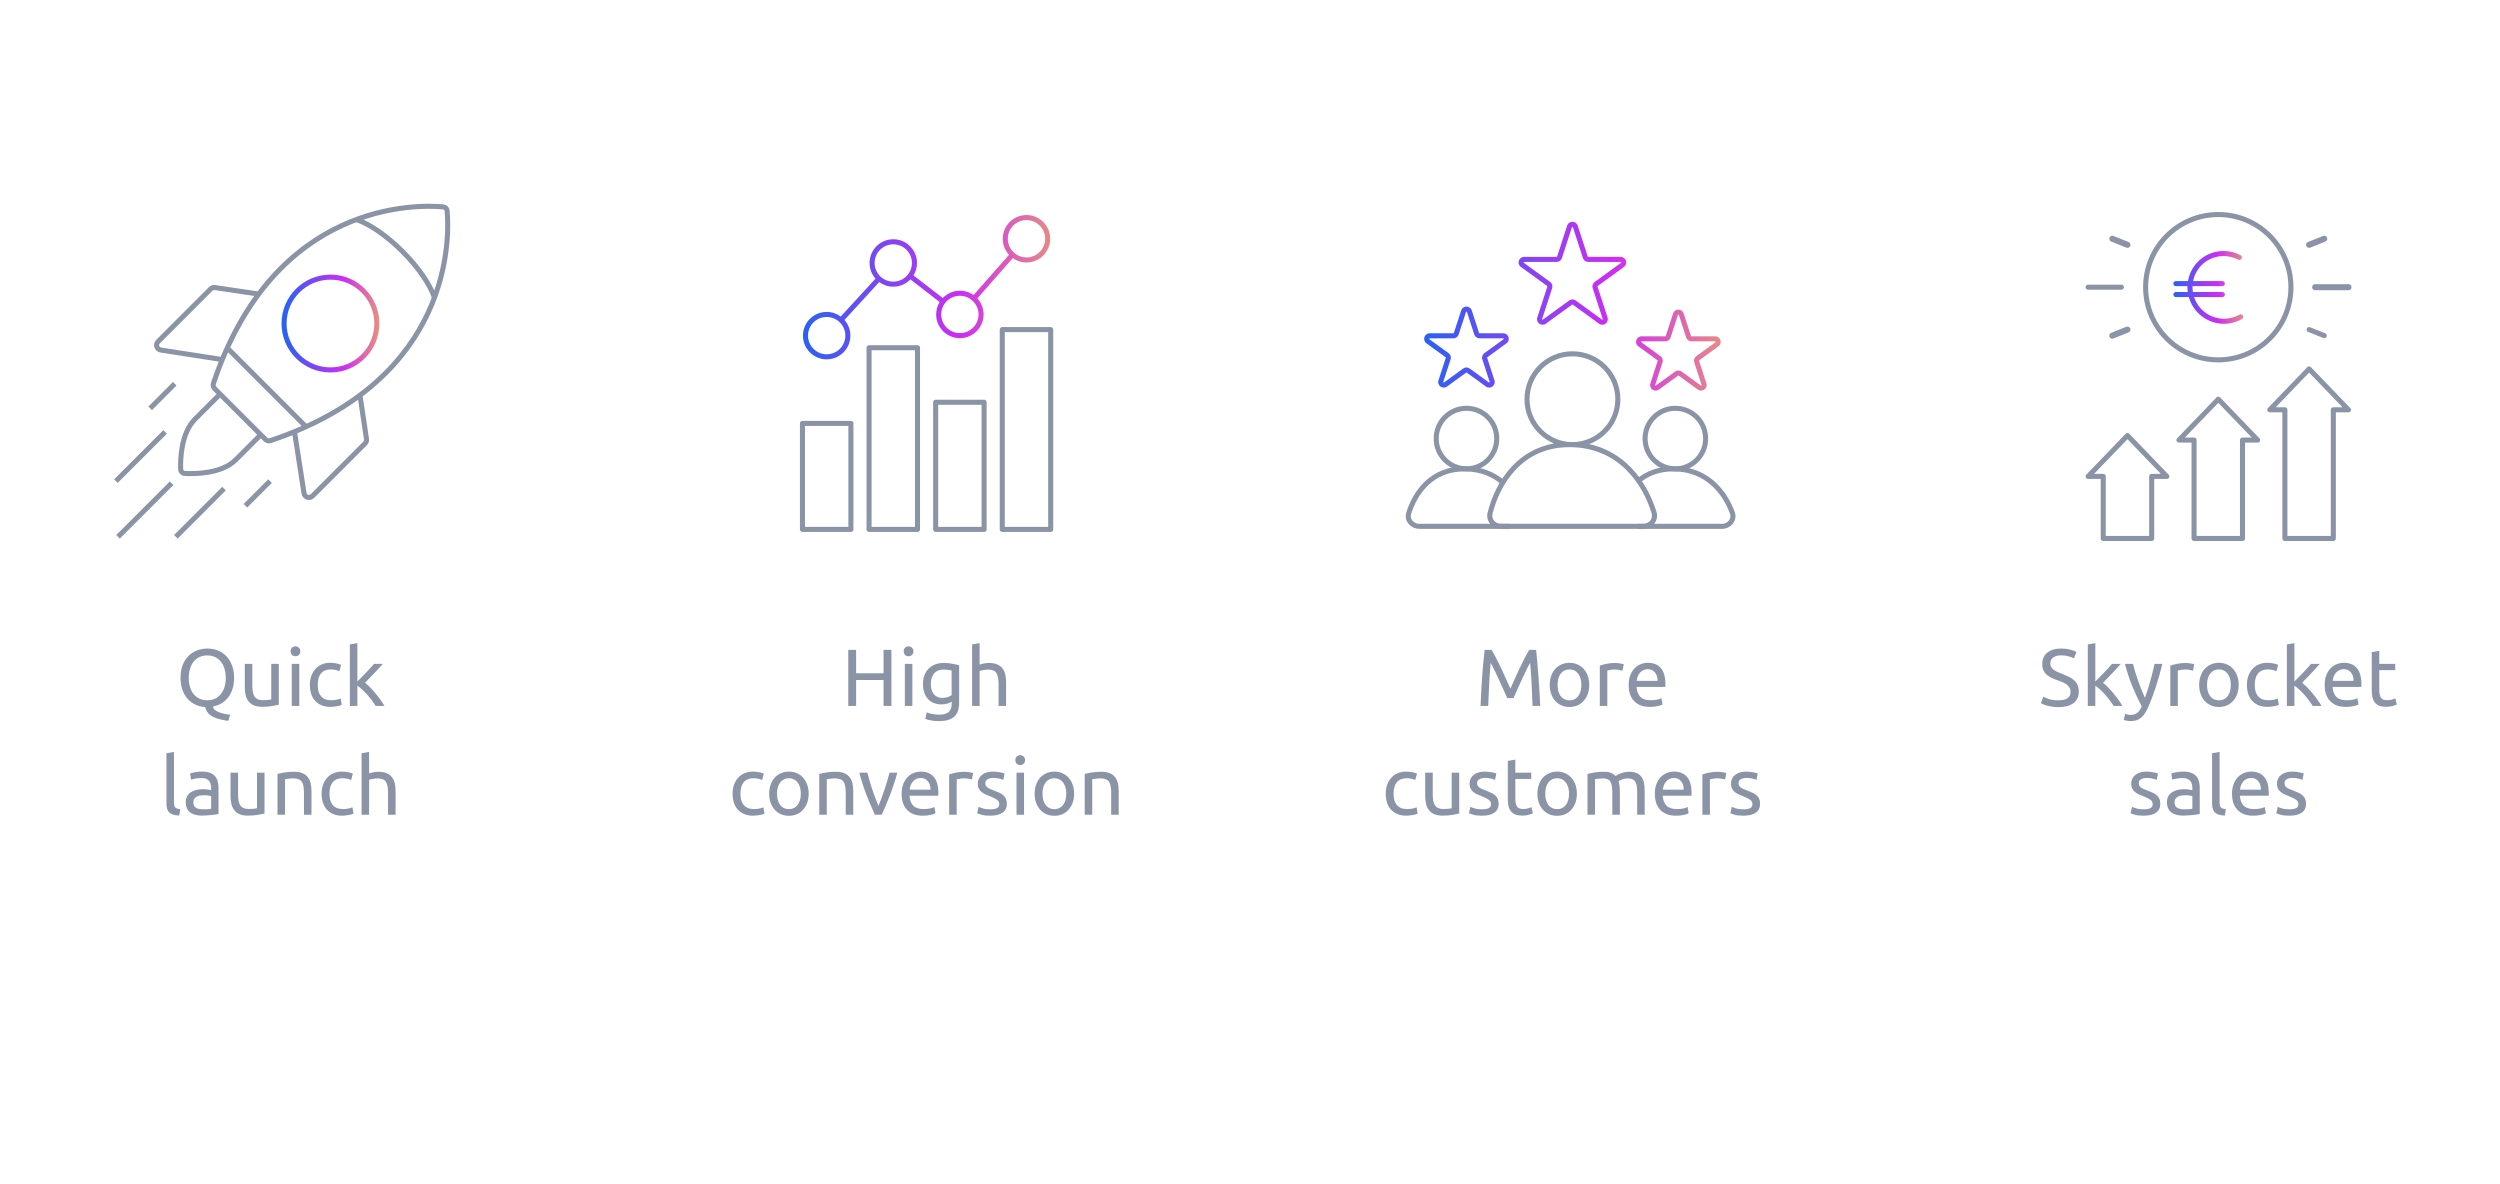 <svg width="988" height="468" viewBox="0 0 988 468" fill="none" xmlns="http://www.w3.org/2000/svg">
<g clip-path="url(#clip0_13261_203418)">
<path d="M140.751 86.719C145.904 88.444 152.679 92.985 159.074 99.385C165.469 105.785 169.956 112.471 171.707 117.629M89.813 137.525L120.931 168.642M103.042 171.826L93.181 181.687C87.594 187.273 77.06 187.313 73.072 187.105C72.142 187.057 71.428 186.33 71.398 185.4C71.27 181.469 71.518 171.19 77.107 165.613L86.968 155.751M142.271 156.245L144.842 173.55C144.934 174.168 144.727 174.793 144.286 175.235L123.496 196.024C122.355 197.165 120.4 196.527 120.153 194.932L116.385 170.647M102.244 116.217L84.938 113.646C84.32 113.554 83.695 113.761 83.254 114.202L62.464 134.992C61.323 136.133 61.961 138.088 63.556 138.335L87.841 142.103M67.801 190.992L46.651 212.142M88.528 193.107L69.493 212.142M65.263 170.688L45.805 190.146M69.07 151.653L59.341 161.382M106.717 190.146L96.988 199.875M94.847 163.611L104.889 173.648C105.414 174.172 106.215 174.35 106.919 174.115C179.486 149.883 177.586 93.028 176.707 83.329C176.629 82.466 175.993 81.83 175.13 81.751C165.431 80.873 108.575 78.972 84.343 151.539C84.108 152.243 84.285 153.044 84.81 153.569L94.847 163.611Z" stroke="#8B93A7" stroke-width="2" stroke-miterlimit="10"/>
<path d="M130.6 146.198C140.727 146.198 148.937 137.988 148.937 127.861C148.937 117.733 140.727 109.523 130.6 109.523C120.472 109.523 112.262 117.733 112.262 127.861C112.262 137.988 120.472 146.198 130.6 146.198Z" stroke="url(#paint0_linear_13261_203418)" stroke-width="2" stroke-miterlimit="10"/>
</g>
<path d="M71.341 267.883C71.341 265.985 71.618 264.311 72.172 262.862C72.748 261.412 73.516 260.207 74.475 259.248C75.456 258.267 76.586 257.531 77.865 257.041C79.166 256.55 80.541 256.305 81.991 256.305C83.419 256.305 84.763 256.55 86.021 257.041C87.3 257.531 88.419 258.267 89.379 259.248C90.338 260.207 91.095 261.412 91.65 262.862C92.225 264.311 92.513 265.985 92.513 267.883C92.513 269.546 92.3 271.028 91.873 272.328C91.447 273.629 90.85 274.759 90.082 275.718C89.336 276.656 88.451 277.424 87.428 278.021C86.426 278.597 85.349 278.991 84.198 279.204C84.219 279.695 84.432 280.121 84.837 280.484C85.264 280.867 85.797 281.187 86.436 281.443C87.076 281.699 87.79 281.912 88.579 282.083C89.368 282.253 90.157 282.381 90.946 282.467L90.21 284.897C89.102 284.748 88.036 284.545 87.012 284.289C86.01 284.055 85.093 283.735 84.262 283.33C83.451 282.925 82.769 282.403 82.215 281.763C81.66 281.145 81.287 280.366 81.096 279.428C79.752 279.343 78.484 279.034 77.29 278.501C76.096 277.946 75.062 277.189 74.187 276.23C73.313 275.249 72.62 274.066 72.109 272.68C71.597 271.294 71.341 269.695 71.341 267.883ZM74.603 267.883C74.603 269.226 74.774 270.452 75.115 271.561C75.456 272.648 75.936 273.576 76.554 274.343C77.194 275.111 77.961 275.708 78.857 276.134C79.774 276.539 80.797 276.742 81.927 276.742C83.057 276.742 84.07 276.539 84.965 276.134C85.861 275.708 86.618 275.111 87.236 274.343C87.876 273.576 88.366 272.648 88.707 271.561C89.048 270.452 89.219 269.226 89.219 267.883C89.219 266.539 89.048 265.324 88.707 264.237C88.366 263.128 87.876 262.19 87.236 261.422C86.618 260.655 85.861 260.068 84.965 259.663C84.07 259.237 83.057 259.024 81.927 259.024C80.797 259.024 79.774 259.237 78.857 259.663C77.961 260.068 77.194 260.655 76.554 261.422C75.936 262.19 75.456 263.128 75.115 264.237C74.774 265.324 74.603 266.539 74.603 267.883ZM110.177 278.501C109.495 278.671 108.589 278.853 107.459 279.044C106.35 279.236 105.06 279.332 103.589 279.332C102.31 279.332 101.233 279.151 100.359 278.789C99.485 278.405 98.781 277.872 98.248 277.189C97.715 276.507 97.331 275.708 97.097 274.791C96.862 273.853 96.745 272.819 96.745 271.689V262.35H99.719V271.049C99.719 273.074 100.039 274.524 100.679 275.398C101.318 276.273 102.395 276.71 103.909 276.71C104.229 276.71 104.559 276.699 104.9 276.678C105.241 276.656 105.561 276.635 105.86 276.614C106.158 276.571 106.425 276.539 106.659 276.518C106.915 276.475 107.096 276.433 107.203 276.39V262.35H110.177V278.501ZM118.276 278.98H115.301V262.35H118.276V278.98ZM116.773 259.344C116.24 259.344 115.781 259.173 115.397 258.832C115.035 258.469 114.854 257.99 114.854 257.393C114.854 256.796 115.035 256.327 115.397 255.985C115.781 255.623 116.24 255.442 116.773 255.442C117.306 255.442 117.753 255.623 118.116 255.985C118.5 256.327 118.692 256.796 118.692 257.393C118.692 257.99 118.5 258.469 118.116 258.832C117.753 259.173 117.306 259.344 116.773 259.344ZM130.619 279.364C129.275 279.364 128.092 279.151 127.069 278.725C126.066 278.298 125.214 277.701 124.51 276.934C123.828 276.166 123.316 275.26 122.975 274.215C122.634 273.149 122.463 271.976 122.463 270.697C122.463 269.418 122.644 268.245 123.007 267.179C123.391 266.113 123.924 265.196 124.606 264.429C125.288 263.64 126.12 263.032 127.101 262.606C128.103 262.158 129.211 261.934 130.427 261.934C131.173 261.934 131.919 261.998 132.665 262.126C133.412 262.254 134.126 262.456 134.808 262.734L134.137 265.26C133.689 265.047 133.166 264.876 132.569 264.748C131.994 264.621 131.375 264.557 130.714 264.557C129.051 264.557 127.772 265.079 126.877 266.124C126.002 267.168 125.565 268.693 125.565 270.697C125.565 271.593 125.661 272.414 125.853 273.16C126.066 273.906 126.386 274.546 126.813 275.079C127.26 275.612 127.825 276.027 128.508 276.326C129.19 276.603 130.022 276.742 131.002 276.742C131.791 276.742 132.505 276.667 133.145 276.518C133.785 276.369 134.286 276.209 134.648 276.038L135.064 278.533C134.893 278.639 134.648 278.746 134.328 278.853C134.009 278.938 133.646 279.012 133.241 279.076C132.836 279.162 132.399 279.226 131.93 279.268C131.482 279.332 131.045 279.364 130.619 279.364ZM144.27 269.834C144.909 270.324 145.581 270.932 146.285 271.657C147.01 272.382 147.713 273.17 148.396 274.023C149.099 274.855 149.76 275.708 150.378 276.582C150.997 277.435 151.519 278.234 151.946 278.98H148.459C148.012 278.234 147.489 277.477 146.892 276.71C146.317 275.921 145.709 275.175 145.069 274.471C144.43 273.746 143.779 273.085 143.118 272.488C142.458 271.891 141.829 271.39 141.232 270.985V278.98H138.257V254.674L141.232 254.162V269.322C141.743 268.81 142.308 268.245 142.927 267.627C143.545 267.009 144.153 266.38 144.75 265.74C145.347 265.1 145.912 264.493 146.445 263.917C146.978 263.32 147.436 262.798 147.82 262.35H151.306C150.815 262.883 150.282 263.469 149.707 264.109C149.131 264.748 148.534 265.399 147.916 266.06C147.297 266.699 146.668 267.35 146.029 268.011C145.411 268.65 144.824 269.258 144.27 269.834ZM70.834 322.3C69.001 322.258 67.7 321.863 66.932 321.117C66.165 320.371 65.781 319.209 65.781 317.631V297.674L68.755 297.162V317.151C68.755 317.642 68.798 318.047 68.883 318.367C68.969 318.686 69.107 318.942 69.299 319.134C69.491 319.326 69.747 319.475 70.067 319.582C70.386 319.667 70.781 319.742 71.25 319.806L70.834 322.3ZM80.219 319.838C80.922 319.838 81.541 319.827 82.074 319.806C82.628 319.763 83.087 319.699 83.449 319.614V314.657C83.236 314.55 82.884 314.465 82.394 314.401C81.925 314.315 81.349 314.273 80.667 314.273C80.219 314.273 79.739 314.305 79.227 314.369C78.737 314.433 78.279 314.571 77.852 314.785C77.447 314.976 77.106 315.254 76.829 315.616C76.552 315.957 76.413 316.416 76.413 316.991C76.413 318.057 76.754 318.804 77.436 319.23C78.119 319.635 79.046 319.838 80.219 319.838ZM79.963 304.934C81.157 304.934 82.159 305.094 82.969 305.414C83.801 305.712 84.462 306.149 84.952 306.725C85.464 307.279 85.826 307.951 86.04 308.74C86.253 309.508 86.359 310.36 86.359 311.298V321.693C86.103 321.735 85.741 321.799 85.272 321.885C84.824 321.948 84.312 322.012 83.737 322.076C83.161 322.14 82.532 322.194 81.85 322.236C81.189 322.3 80.528 322.332 79.867 322.332C78.929 322.332 78.065 322.236 77.276 322.044C76.488 321.853 75.805 321.554 75.23 321.149C74.654 320.723 74.206 320.168 73.886 319.486C73.567 318.804 73.407 317.983 73.407 317.023C73.407 316.106 73.588 315.318 73.95 314.657C74.334 313.996 74.846 313.463 75.486 313.058C76.125 312.652 76.871 312.354 77.724 312.162C78.577 311.97 79.473 311.874 80.411 311.874C80.709 311.874 81.018 311.895 81.338 311.938C81.658 311.959 81.957 312.002 82.234 312.066C82.532 312.109 82.788 312.151 83.001 312.194C83.215 312.237 83.364 312.269 83.449 312.29V311.458C83.449 310.968 83.396 310.488 83.289 310.019C83.183 309.529 82.991 309.102 82.713 308.74C82.436 308.356 82.052 308.058 81.562 307.844C81.093 307.61 80.475 307.493 79.707 307.493C78.726 307.493 77.863 307.567 77.117 307.717C76.392 307.844 75.848 307.983 75.486 308.132L75.134 305.67C75.517 305.499 76.157 305.339 77.053 305.19C77.948 305.019 78.918 304.934 79.963 304.934ZM104.54 321.501C103.858 321.671 102.951 321.853 101.821 322.044C100.713 322.236 99.423 322.332 97.952 322.332C96.672 322.332 95.596 322.151 94.721 321.789C93.847 321.405 93.144 320.872 92.611 320.189C92.078 319.507 91.694 318.708 91.459 317.791C91.225 316.853 91.108 315.819 91.108 314.689V305.35H94.082V314.049C94.082 316.074 94.402 317.524 95.041 318.398C95.681 319.273 96.758 319.71 98.271 319.71C98.591 319.71 98.922 319.699 99.263 319.678C99.604 319.656 99.924 319.635 100.222 319.614C100.521 319.571 100.787 319.539 101.022 319.518C101.278 319.475 101.459 319.433 101.566 319.39V305.35H104.54V321.501ZM109.664 305.83C110.346 305.659 111.252 305.478 112.382 305.286C113.512 305.094 114.813 304.998 116.284 304.998C117.606 304.998 118.704 305.19 119.578 305.574C120.453 305.936 121.146 306.459 121.657 307.141C122.19 307.802 122.563 308.601 122.777 309.539C122.99 310.478 123.096 311.512 123.096 312.642V321.98H120.122V313.281C120.122 312.258 120.047 311.384 119.898 310.659C119.77 309.934 119.546 309.348 119.227 308.9C118.907 308.452 118.48 308.132 117.947 307.94C117.414 307.727 116.753 307.621 115.964 307.621C115.645 307.621 115.314 307.631 114.973 307.653C114.632 307.674 114.301 307.706 113.982 307.748C113.683 307.77 113.406 307.802 113.15 307.844C112.915 307.887 112.745 307.919 112.638 307.94V321.98H109.664V305.83ZM135.257 322.364C133.913 322.364 132.73 322.151 131.707 321.725C130.704 321.298 129.852 320.701 129.148 319.934C128.466 319.166 127.954 318.26 127.613 317.215C127.272 316.149 127.101 314.976 127.101 313.697C127.101 312.418 127.282 311.245 127.645 310.179C128.029 309.113 128.562 308.196 129.244 307.429C129.926 306.64 130.758 306.032 131.739 305.606C132.741 305.158 133.849 304.934 135.065 304.934C135.811 304.934 136.557 304.998 137.303 305.126C138.05 305.254 138.764 305.456 139.446 305.734L138.775 308.26C138.327 308.047 137.804 307.876 137.207 307.748C136.632 307.621 136.013 307.557 135.353 307.557C133.689 307.557 132.41 308.079 131.515 309.124C130.64 310.168 130.203 311.693 130.203 313.697C130.203 314.593 130.299 315.414 130.491 316.16C130.704 316.906 131.024 317.546 131.451 318.079C131.898 318.612 132.463 319.027 133.146 319.326C133.828 319.603 134.66 319.742 135.64 319.742C136.429 319.742 137.143 319.667 137.783 319.518C138.423 319.369 138.924 319.209 139.286 319.038L139.702 321.533C139.531 321.639 139.286 321.746 138.966 321.853C138.647 321.938 138.284 322.012 137.879 322.076C137.474 322.162 137.037 322.226 136.568 322.268C136.12 322.332 135.683 322.364 135.257 322.364ZM142.895 321.98V297.674L145.87 297.162V305.67C146.424 305.456 147.01 305.297 147.629 305.19C148.268 305.062 148.897 304.998 149.516 304.998C150.837 304.998 151.935 305.19 152.81 305.574C153.684 305.936 154.377 306.459 154.888 307.141C155.422 307.802 155.795 308.601 156.008 309.539C156.221 310.478 156.328 311.512 156.328 312.642V321.98H153.353V313.281C153.353 312.258 153.279 311.384 153.129 310.659C153.002 309.934 152.778 309.348 152.458 308.9C152.138 308.452 151.712 308.132 151.179 307.94C150.646 307.727 149.985 307.621 149.196 307.621C148.876 307.621 148.545 307.642 148.204 307.685C147.863 307.727 147.533 307.78 147.213 307.844C146.914 307.887 146.637 307.94 146.381 308.004C146.147 308.068 145.976 308.122 145.87 308.164V321.98H142.895Z" fill="#8B93A7"/>
<rect x="317.132" y="167.34" width="19.143" height="41.875" stroke="#8B93A7" stroke-width="2" stroke-linejoin="round"/>
<rect x="369.775" y="158.965" width="19.143" height="50.25" stroke="#8B93A7" stroke-width="2" stroke-linejoin="round"/>
<rect x="396.096" y="130.25" width="19.143" height="78.964" stroke="#8B93A7" stroke-width="2" stroke-linejoin="round"/>
<rect x="343.454" y="137.428" width="19.143" height="71.786" stroke="#8B93A7" stroke-width="2" stroke-linejoin="round"/>
<path fill-rule="evenodd" clip-rule="evenodd" d="M405.668 86.982C401.595 86.982 398.293 90.284 398.293 94.357C398.293 98.43 401.595 101.732 405.668 101.732C409.741 101.732 413.043 98.43 413.043 94.357C413.043 90.284 409.741 86.982 405.668 86.982ZM396.293 94.357C396.293 89.18 400.49 84.982 405.668 84.982C410.846 84.982 415.043 89.18 415.043 94.357C415.043 99.535 410.846 103.732 405.668 103.732C403.654 103.732 401.788 103.097 400.26 102.016L386.255 117.931C387.787 119.599 388.721 121.825 388.721 124.268C388.721 129.446 384.524 133.643 379.346 133.643C374.169 133.643 369.971 129.446 369.971 124.268C369.971 122.468 370.479 120.787 371.358 119.359L359.79 110.42C358.083 112.197 355.683 113.304 353.025 113.304C350.943 113.304 349.019 112.625 347.463 111.477L333.74 126.448C335.196 128.1 336.079 130.268 336.079 132.643C336.079 137.821 331.881 142.018 326.704 142.018C321.526 142.018 317.329 137.821 317.329 132.643C317.329 127.465 321.526 123.268 326.704 123.268C328.786 123.268 330.71 123.947 332.266 125.096L345.989 110.125C344.533 108.473 343.65 106.304 343.65 103.929C343.65 98.751 347.847 94.554 353.025 94.554C358.203 94.554 362.4 98.751 362.4 103.929C362.4 105.729 361.893 107.41 361.014 108.838L372.582 117.777C374.288 116 376.688 114.893 379.346 114.893C381.36 114.893 383.226 115.528 384.754 116.609L398.759 100.694C397.227 99.026 396.293 96.801 396.293 94.357ZM353.025 96.554C348.952 96.554 345.65 99.856 345.65 103.929C345.65 108.002 348.952 111.304 353.025 111.304C357.098 111.304 360.4 108.002 360.4 103.929C360.4 99.856 357.098 96.554 353.025 96.554ZM326.704 125.268C322.631 125.268 319.329 128.57 319.329 132.643C319.329 136.716 322.631 140.018 326.704 140.018C330.777 140.018 334.079 136.716 334.079 132.643C334.079 128.57 330.777 125.268 326.704 125.268ZM371.971 124.268C371.971 120.195 375.273 116.893 379.346 116.893C383.42 116.893 386.721 120.195 386.721 124.268C386.721 128.341 383.42 131.643 379.346 131.643C375.273 131.643 371.971 128.341 371.971 124.268Z" fill="url(#paint1_linear_13261_203418)"/>
<path d="M349.181 256.819H352.283V278.982H349.181V268.748H338.339V278.982H335.237V256.819H338.339V266.062H349.181V256.819ZM360.569 278.982H357.594V262.352H360.569V278.982ZM359.066 259.345C358.533 259.345 358.074 259.175 357.69 258.834C357.328 258.471 357.147 257.992 357.147 257.395C357.147 256.798 357.328 256.329 357.69 255.987C358.074 255.625 358.533 255.444 359.066 255.444C359.599 255.444 360.046 255.625 360.409 255.987C360.793 256.329 360.984 256.798 360.984 257.395C360.984 257.992 360.793 258.471 360.409 258.834C360.046 259.175 359.599 259.345 359.066 259.345ZM376.11 277.319C375.854 277.49 375.353 277.714 374.607 277.991C373.882 278.247 373.029 278.375 372.048 278.375C371.046 278.375 370.097 278.215 369.202 277.895C368.327 277.575 367.56 277.085 366.899 276.424C366.238 275.742 365.716 274.899 365.332 273.897C364.948 272.895 364.756 271.701 364.756 270.315C364.756 269.1 364.937 267.991 365.3 266.989C365.662 265.966 366.185 265.092 366.867 264.367C367.571 263.62 368.423 263.045 369.425 262.64C370.428 262.213 371.558 262 372.816 262C374.201 262 375.406 262.107 376.43 262.32C377.474 262.512 378.348 262.693 379.052 262.864V277.703C379.052 280.262 378.391 282.117 377.069 283.268C375.747 284.419 373.743 284.995 371.057 284.995C370.012 284.995 369.02 284.91 368.082 284.739C367.165 284.569 366.366 284.366 365.684 284.132L366.227 281.541C366.824 281.776 367.549 281.978 368.402 282.149C369.276 282.341 370.182 282.436 371.121 282.436C372.89 282.436 374.159 282.085 374.926 281.381C375.715 280.677 376.11 279.558 376.11 278.023V277.319ZM376.078 264.974C375.779 264.889 375.374 264.814 374.862 264.75C374.372 264.665 373.7 264.623 372.848 264.623C371.248 264.623 370.012 265.145 369.138 266.19C368.285 267.234 367.858 268.62 367.858 270.347C367.858 271.307 367.976 272.128 368.21 272.81C368.466 273.492 368.796 274.057 369.202 274.505C369.628 274.953 370.108 275.283 370.641 275.496C371.195 275.71 371.76 275.816 372.336 275.816C373.125 275.816 373.85 275.71 374.511 275.496C375.172 275.262 375.694 274.995 376.078 274.697V264.974ZM384.173 278.982V254.676L387.147 254.164V262.672C387.702 262.458 388.288 262.298 388.906 262.192C389.546 262.064 390.175 262 390.793 262C392.115 262 393.213 262.192 394.088 262.576C394.962 262.938 395.655 263.461 396.166 264.143C396.699 264.804 397.073 265.603 397.286 266.541C397.499 267.48 397.606 268.514 397.606 269.644V278.982H394.631V270.283C394.631 269.26 394.557 268.386 394.407 267.661C394.279 266.936 394.056 266.35 393.736 265.902C393.416 265.454 392.99 265.134 392.456 264.942C391.923 264.729 391.262 264.623 390.474 264.623C390.154 264.623 389.823 264.644 389.482 264.686C389.141 264.729 388.811 264.782 388.491 264.846C388.192 264.889 387.915 264.942 387.659 265.006C387.425 265.07 387.254 265.124 387.147 265.166V278.982H384.173ZM297.673 322.366C296.329 322.366 295.146 322.153 294.123 321.727C293.121 321.3 292.268 320.703 291.564 319.936C290.882 319.168 290.37 318.262 290.029 317.217C289.688 316.151 289.517 314.978 289.517 313.699C289.517 312.42 289.699 311.247 290.061 310.181C290.445 309.115 290.978 308.198 291.66 307.431C292.342 306.642 293.174 306.034 294.155 305.608C295.157 305.16 296.265 304.936 297.481 304.936C298.227 304.936 298.973 305 299.72 305.128C300.466 305.256 301.18 305.458 301.862 305.736L301.191 308.262C300.743 308.049 300.221 307.878 299.624 307.75C299.048 307.623 298.43 307.559 297.769 307.559C296.106 307.559 294.826 308.081 293.931 309.126C293.057 310.17 292.62 311.695 292.62 313.699C292.62 314.595 292.715 315.415 292.907 316.162C293.121 316.908 293.44 317.548 293.867 318.081C294.315 318.614 294.88 319.029 295.562 319.328C296.244 319.605 297.076 319.744 298.056 319.744C298.845 319.744 299.56 319.669 300.199 319.52C300.839 319.371 301.34 319.211 301.702 319.04L302.118 321.535C301.948 321.641 301.702 321.748 301.383 321.854C301.063 321.94 300.7 322.014 300.295 322.078C299.89 322.164 299.453 322.228 298.984 322.27C298.536 322.334 298.099 322.366 297.673 322.366ZM319.585 313.667C319.585 314.989 319.393 316.183 319.009 317.249C318.626 318.315 318.082 319.232 317.378 320C316.696 320.767 315.875 321.364 314.916 321.791C313.956 322.196 312.912 322.398 311.781 322.398C310.651 322.398 309.607 322.196 308.647 321.791C307.688 321.364 306.856 320.767 306.153 320C305.47 319.232 304.937 318.315 304.554 317.249C304.17 316.183 303.978 314.989 303.978 313.667C303.978 312.367 304.17 311.183 304.554 310.117C304.937 309.03 305.47 308.102 306.153 307.335C306.856 306.567 307.688 305.981 308.647 305.576C309.607 305.149 310.651 304.936 311.781 304.936C312.912 304.936 313.956 305.149 314.916 305.576C315.875 305.981 316.696 306.567 317.378 307.335C318.082 308.102 318.626 309.03 319.009 310.117C319.393 311.183 319.585 312.367 319.585 313.667ZM316.483 313.667C316.483 311.791 316.056 310.309 315.204 309.222C314.372 308.113 313.231 307.559 311.781 307.559C310.332 307.559 309.18 308.113 308.327 309.222C307.496 310.309 307.08 311.791 307.08 313.667C307.08 315.543 307.496 317.036 308.327 318.145C309.18 319.232 310.332 319.776 311.781 319.776C313.231 319.776 314.372 319.232 315.204 318.145C316.056 317.036 316.483 315.543 316.483 313.667ZM323.77 305.832C324.452 305.661 325.358 305.48 326.488 305.288C327.618 305.096 328.919 305 330.39 305C331.712 305 332.81 305.192 333.684 305.576C334.558 305.938 335.251 306.461 335.763 307.143C336.296 307.804 336.669 308.603 336.882 309.541C337.096 310.48 337.202 311.514 337.202 312.644V321.982H334.228V313.283C334.228 312.26 334.153 311.386 334.004 310.661C333.876 309.936 333.652 309.35 333.332 308.902C333.013 308.454 332.586 308.134 332.053 307.942C331.52 307.729 330.859 307.623 330.07 307.623C329.75 307.623 329.42 307.633 329.079 307.655C328.738 307.676 328.407 307.708 328.087 307.75C327.789 307.772 327.512 307.804 327.256 307.846C327.021 307.889 326.851 307.921 326.744 307.942V321.982H323.77V305.832ZM354.619 305.352C353.788 308.465 352.807 311.45 351.677 314.307C350.568 317.164 349.492 319.722 348.447 321.982H345.76C344.716 319.722 343.628 317.164 342.498 314.307C341.389 311.45 340.419 308.465 339.588 305.352H342.786C343.042 306.397 343.34 307.516 343.681 308.71C344.044 309.883 344.417 311.055 344.801 312.228C345.206 313.379 345.611 314.499 346.016 315.586C346.421 316.673 346.805 317.644 347.168 318.496C347.53 317.644 347.914 316.673 348.319 315.586C348.724 314.499 349.118 313.379 349.502 312.228C349.907 311.055 350.28 309.883 350.622 308.71C350.984 307.516 351.293 306.397 351.549 305.352H354.619ZM356.323 313.699C356.323 312.228 356.537 310.949 356.963 309.861C357.389 308.753 357.954 307.836 358.658 307.111C359.362 306.386 360.172 305.842 361.089 305.48C362.005 305.117 362.944 304.936 363.903 304.936C366.142 304.936 367.858 305.64 369.052 307.047C370.246 308.433 370.843 310.554 370.843 313.411C370.843 313.539 370.843 313.71 370.843 313.923C370.843 314.115 370.833 314.296 370.811 314.467H359.426C359.554 316.194 360.055 317.505 360.929 318.4C361.803 319.296 363.167 319.744 365.022 319.744C366.067 319.744 366.941 319.658 367.645 319.488C368.37 319.296 368.914 319.115 369.276 318.944L369.692 321.439C369.329 321.631 368.69 321.833 367.773 322.046C366.877 322.26 365.854 322.366 364.703 322.366C363.253 322.366 361.995 322.153 360.929 321.727C359.884 321.279 359.021 320.671 358.338 319.904C357.656 319.136 357.144 318.23 356.803 317.185C356.483 316.119 356.323 314.957 356.323 313.699ZM367.741 312.068C367.762 310.725 367.421 309.627 366.717 308.774C366.035 307.9 365.086 307.463 363.871 307.463C363.189 307.463 362.581 307.601 362.048 307.878C361.536 308.134 361.099 308.475 360.737 308.902C360.374 309.328 360.087 309.819 359.873 310.373C359.681 310.927 359.554 311.492 359.49 312.068H367.741ZM381.256 305C381.512 305 381.8 305.021 382.12 305.064C382.461 305.085 382.791 305.128 383.111 305.192C383.431 305.235 383.719 305.288 383.975 305.352C384.252 305.394 384.454 305.437 384.582 305.48L384.071 308.07C383.836 307.985 383.442 307.889 382.887 307.782C382.354 307.655 381.661 307.591 380.809 307.591C380.254 307.591 379.7 307.655 379.145 307.782C378.612 307.889 378.261 307.964 378.09 308.006V321.982H375.116V306.055C375.819 305.8 376.694 305.565 377.738 305.352C378.783 305.117 379.956 305 381.256 305ZM391.322 319.84C392.538 319.84 393.433 319.68 394.009 319.36C394.606 319.04 394.904 318.528 394.904 317.825C394.904 317.1 394.617 316.524 394.041 316.098C393.465 315.671 392.516 315.192 391.194 314.659C390.555 314.403 389.936 314.147 389.339 313.891C388.764 313.614 388.263 313.294 387.836 312.932C387.41 312.569 387.069 312.132 386.813 311.62C386.557 311.109 386.429 310.48 386.429 309.733C386.429 308.262 386.973 307.1 388.06 306.247C389.148 305.373 390.629 304.936 392.506 304.936C392.975 304.936 393.444 304.968 393.913 305.032C394.382 305.075 394.819 305.139 395.224 305.224C395.629 305.288 395.981 305.362 396.28 305.448C396.599 305.533 396.845 305.608 397.015 305.672L396.471 308.23C396.152 308.06 395.651 307.889 394.968 307.718C394.286 307.527 393.465 307.431 392.506 307.431C391.674 307.431 390.949 307.601 390.331 307.942C389.713 308.262 389.403 308.774 389.403 309.477C389.403 309.84 389.467 310.16 389.595 310.437C389.745 310.714 389.958 310.97 390.235 311.205C390.533 311.418 390.896 311.62 391.322 311.812C391.749 312.004 392.261 312.207 392.857 312.42C393.646 312.718 394.35 313.017 394.968 313.315C395.587 313.592 396.109 313.923 396.535 314.307C396.983 314.691 397.324 315.16 397.559 315.714C397.793 316.247 397.911 316.908 397.911 317.697C397.911 319.232 397.335 320.394 396.184 321.183C395.054 321.972 393.433 322.366 391.322 322.366C389.851 322.366 388.7 322.238 387.868 321.982C387.037 321.748 386.472 321.567 386.173 321.439L386.717 318.88C387.058 319.008 387.602 319.2 388.348 319.456C389.094 319.712 390.086 319.84 391.322 319.84ZM404.7 321.982H401.726V305.352H404.7V321.982ZM403.197 302.345C402.664 302.345 402.205 302.175 401.822 301.834C401.459 301.471 401.278 300.992 401.278 300.395C401.278 299.798 401.459 299.329 401.822 298.987C402.205 298.625 402.664 298.444 403.197 298.444C403.73 298.444 404.178 298.625 404.54 298.987C404.924 299.329 405.116 299.798 405.116 300.395C405.116 300.992 404.924 301.471 404.54 301.834C404.178 302.175 403.73 302.345 403.197 302.345ZM424.495 313.667C424.495 314.989 424.303 316.183 423.919 317.249C423.535 318.315 422.991 319.232 422.288 320C421.606 320.767 420.785 321.364 419.825 321.791C418.866 322.196 417.821 322.398 416.691 322.398C415.561 322.398 414.516 322.196 413.557 321.791C412.597 321.364 411.766 320.767 411.062 320C410.38 319.232 409.847 318.315 409.463 317.249C409.079 316.183 408.887 314.989 408.887 313.667C408.887 312.367 409.079 311.183 409.463 310.117C409.847 309.03 410.38 308.102 411.062 307.335C411.766 306.567 412.597 305.981 413.557 305.576C414.516 305.149 415.561 304.936 416.691 304.936C417.821 304.936 418.866 305.149 419.825 305.576C420.785 305.981 421.606 306.567 422.288 307.335C422.991 308.102 423.535 309.03 423.919 310.117C424.303 311.183 424.495 312.367 424.495 313.667ZM421.392 313.667C421.392 311.791 420.966 310.309 420.113 309.222C419.282 308.113 418.141 307.559 416.691 307.559C415.241 307.559 414.09 308.113 413.237 309.222C412.405 310.309 411.99 311.791 411.99 313.667C411.99 315.543 412.405 317.036 413.237 318.145C414.09 319.232 415.241 319.776 416.691 319.776C418.141 319.776 419.282 319.232 420.113 318.145C420.966 317.036 421.392 315.543 421.392 313.667ZM428.679 305.832C429.362 305.661 430.268 305.48 431.398 305.288C432.528 305.096 433.828 305 435.3 305C436.621 305 437.72 305.192 438.594 305.576C439.468 305.938 440.161 306.461 440.673 307.143C441.206 307.804 441.579 308.603 441.792 309.541C442.005 310.48 442.112 311.514 442.112 312.644V321.982H439.137V313.283C439.137 312.26 439.063 311.386 438.914 310.661C438.786 309.936 438.562 309.35 438.242 308.902C437.922 308.454 437.496 308.134 436.963 307.942C436.43 307.729 435.769 307.623 434.98 307.623C434.66 307.623 434.329 307.633 433.988 307.655C433.647 307.676 433.317 307.708 432.997 307.75C432.698 307.772 432.421 307.804 432.165 307.846C431.931 307.889 431.76 307.921 431.654 307.942V321.982H428.679V305.832Z" fill="#8B93A7"/>
<path fill-rule="evenodd" clip-rule="evenodd" d="M604.478 157.769C604.478 148.409 612.065 140.822 621.425 140.822C630.784 140.822 638.371 148.409 638.371 157.769C638.371 167.128 630.784 174.715 621.425 174.715C612.065 174.715 604.478 167.128 604.478 157.769ZM621.425 138.822C610.961 138.822 602.478 147.305 602.478 157.769C602.478 165.639 607.277 172.389 614.109 175.251C607.099 176.514 601.699 179.896 597.632 184.179C592.375 189.714 589.367 196.724 587.906 202.547C587.032 206.031 589.854 209.019 593.249 209.019H649.377C652.863 209.019 655.716 205.869 654.646 202.33C651.647 192.409 643.793 178.928 628.057 175.522C635.25 172.834 640.371 165.899 640.371 157.769C640.371 147.305 631.888 138.822 621.425 138.822ZM589.846 203.033C591.25 197.436 594.129 190.771 599.082 185.556C604.011 180.367 611.016 176.583 620.794 176.719C640.136 176.986 649.411 191.924 652.732 202.909C653.353 204.965 651.736 207.019 649.377 207.019H593.249C590.955 207.019 589.336 205.067 589.846 203.033Z" fill="#8B93A7"/>
<path d="M591.514 173.322C591.514 179.929 586.157 185.286 579.549 185.286C572.942 185.286 567.585 179.929 567.585 173.322C567.585 166.714 572.942 161.357 579.549 161.357C586.157 161.357 591.514 166.714 591.514 173.322Z" stroke="#8B93A7" stroke-width="2"/>
<path d="M674.067 173.322C674.067 179.929 668.711 185.286 662.103 185.286C655.496 185.286 650.139 179.929 650.139 173.322C650.139 166.714 655.496 161.357 662.103 161.357C668.711 161.357 674.067 166.714 674.067 173.322Z" stroke="#8B93A7" stroke-width="2"/>
<path d="M593.907 190.61C590.253 187.541 585.409 185.373 579.109 185.288C565.602 185.104 559.166 194.957 556.732 202.812C555.889 205.532 558.107 208.017 560.954 208.017H596.898" stroke="#8B93A7" stroke-width="2"/>
<path d="M647.407 190.071C650.905 187.168 655.563 185.205 661.663 185.288C675.01 185.469 681.824 194.994 684.623 202.652C685.628 205.401 683.399 208.017 680.472 208.017H647.407" stroke="#8B93A7" stroke-width="2"/>
<path fill-rule="evenodd" clip-rule="evenodd" d="M619.336 89.176C619.993 87.152 622.856 87.152 623.513 89.176L627.479 101.381C627.506 101.462 627.581 101.517 627.666 101.517H640.5C642.627 101.517 643.512 104.24 641.791 105.491L631.408 113.034C631.339 113.084 631.31 113.173 631.337 113.254L635.303 125.459C635.96 127.483 633.644 129.165 631.923 127.915L621.54 120.371C621.471 120.321 621.378 120.321 621.309 120.371L610.926 127.915C609.205 129.165 606.889 127.483 607.547 125.459L611.512 113.254C611.539 113.173 611.51 113.084 611.441 113.034L601.058 105.491C599.337 104.24 600.222 101.517 602.349 101.517H615.183C615.268 101.517 615.344 101.462 615.37 101.381L619.336 89.176ZM621.306 89.691C621.286 89.705 621.258 89.73 621.238 89.794L617.272 101.999C616.978 102.904 616.135 103.517 615.183 103.517H602.349C602.282 103.517 602.25 103.536 602.23 103.551C602.205 103.57 602.178 103.605 602.163 103.653C602.147 103.701 602.148 103.745 602.157 103.776C602.164 103.799 602.18 103.833 602.234 103.872L612.617 111.416C613.386 111.975 613.708 112.967 613.414 113.872L609.449 126.077C609.428 126.141 609.435 126.178 609.444 126.2C609.454 126.231 609.479 126.267 609.52 126.297C609.561 126.327 609.603 126.339 609.635 126.34C609.659 126.34 609.697 126.336 609.751 126.297L620.134 118.753C620.903 118.194 621.946 118.194 622.716 118.753L633.098 126.297C633.152 126.336 633.19 126.34 633.214 126.34C633.246 126.339 633.288 126.327 633.329 126.297C633.37 126.267 633.395 126.231 633.405 126.2C633.414 126.178 633.421 126.141 633.4 126.077L629.435 113.872C629.141 112.967 629.463 111.975 630.233 111.416L640.615 103.872C640.669 103.833 640.685 103.799 640.692 103.776C640.701 103.745 640.702 103.701 640.687 103.653C640.671 103.605 640.644 103.57 640.619 103.551C640.599 103.536 640.567 103.517 640.5 103.517H627.666C626.715 103.517 625.871 102.904 625.577 101.999L621.611 89.794C621.591 89.73 621.563 89.705 621.543 89.691C621.516 89.673 621.475 89.658 621.425 89.658C621.374 89.658 621.333 89.673 621.306 89.691ZM577.461 122.676C578.118 120.652 580.981 120.652 581.638 122.676L584.53 131.575C584.556 131.656 584.632 131.71 584.717 131.71H594.073C596.201 131.71 597.086 134.433 595.364 135.684L587.795 141.183C587.726 141.233 587.697 141.322 587.723 141.403L590.615 150.302C591.272 152.325 588.956 154.008 587.235 152.757L579.665 147.258C579.596 147.208 579.503 147.208 579.434 147.258L571.864 152.757C570.143 154.008 567.827 152.325 568.484 150.302L571.376 141.403C571.402 141.322 571.373 141.233 571.304 141.183L563.735 135.684C562.013 134.433 562.898 131.71 565.026 131.71H574.382C574.468 131.71 574.543 131.656 574.569 131.575L577.461 122.676ZM579.431 123.191C579.411 123.205 579.383 123.23 579.363 123.294L576.471 132.193C576.177 133.098 575.334 133.71 574.382 133.71H565.026C564.959 133.71 564.926 133.729 564.907 133.744C564.882 133.763 564.855 133.798 564.839 133.846C564.823 133.894 564.825 133.938 564.834 133.969C564.841 133.992 564.856 134.026 564.91 134.066L572.48 139.565C573.25 140.125 573.572 141.116 573.278 142.021L570.387 150.92C570.366 150.983 570.373 151.02 570.382 151.043C570.392 151.073 570.417 151.109 570.458 151.139C570.499 151.169 570.541 151.181 570.573 151.182C570.597 151.183 570.635 151.179 570.689 151.139L578.259 145.64C579.028 145.08 580.071 145.08 580.841 145.64L588.41 151.139C588.465 151.179 588.502 151.183 588.526 151.182C588.558 151.181 588.6 151.169 588.641 151.139C588.682 151.109 588.707 151.073 588.718 151.043C588.726 151.02 588.733 150.983 588.713 150.92L585.821 142.021C585.527 141.116 585.849 140.125 586.619 139.565L594.189 134.066C594.243 134.026 594.258 133.992 594.265 133.969C594.274 133.938 594.276 133.894 594.26 133.846C594.244 133.798 594.217 133.763 594.192 133.744C594.173 133.729 594.14 133.71 594.073 133.71H584.717C583.765 133.71 582.922 133.098 582.628 132.193L579.736 123.294C579.716 123.23 579.688 123.205 579.668 123.191C579.641 123.173 579.6 123.158 579.55 123.158C579.499 123.158 579.458 123.173 579.431 123.191ZM665.388 123.872C664.731 121.849 661.868 121.849 661.211 123.872L658.319 132.771C658.293 132.852 658.218 132.907 658.132 132.907H648.776C646.648 132.907 645.763 135.629 647.485 136.88L655.054 142.38C655.123 142.43 655.152 142.518 655.126 142.599L652.234 151.498C651.577 153.522 653.893 155.204 655.614 153.954L663.184 148.454C663.253 148.404 663.346 148.404 663.415 148.454L670.985 153.954C672.706 155.204 675.022 153.522 674.365 151.498L671.473 142.599C671.447 142.518 671.476 142.43 671.545 142.38L679.114 136.88C680.836 135.629 679.951 132.907 677.823 132.907H668.467C668.382 132.907 668.306 132.852 668.28 132.771L665.388 123.872ZM663.113 124.49C663.133 124.427 663.161 124.401 663.181 124.388C663.208 124.37 663.249 124.355 663.3 124.355C663.35 124.355 663.391 124.37 663.418 124.388C663.438 124.401 663.466 124.427 663.486 124.49L666.378 133.389C666.672 134.294 667.515 134.907 668.467 134.907H677.823C677.89 134.907 677.923 134.925 677.942 134.94C677.967 134.96 677.994 134.994 678.01 135.042C678.026 135.091 678.024 135.134 678.015 135.165C678.008 135.189 677.993 135.223 677.939 135.262L670.369 140.762C669.599 141.321 669.277 142.312 669.571 143.217L672.463 152.116C672.483 152.18 672.476 152.217 672.468 152.239C672.457 152.27 672.432 152.306 672.391 152.336C672.35 152.366 672.308 152.378 672.276 152.379C672.252 152.379 672.215 152.375 672.16 152.336L664.591 146.836C663.821 146.277 662.778 146.277 662.009 146.836L654.439 152.336C654.385 152.375 654.347 152.379 654.323 152.379C654.291 152.378 654.249 152.366 654.208 152.336C654.167 152.306 654.142 152.27 654.132 152.239C654.123 152.217 654.116 152.18 654.137 152.116L657.028 143.217C657.322 142.312 657 141.321 656.23 140.762L648.66 135.262C648.606 135.223 648.591 135.189 648.584 135.165C648.575 135.134 648.573 135.091 648.589 135.042C648.605 134.994 648.632 134.96 648.657 134.94C648.676 134.925 648.709 134.907 648.776 134.907H658.132C659.084 134.907 659.927 134.294 660.221 133.389L663.113 124.49Z" fill="url(#paint2_linear_13261_203418)"/>
<path d="M595.659 275.912C595.446 275.4 595.158 274.75 594.795 273.961C594.454 273.172 594.081 272.32 593.676 271.403C593.271 270.486 592.834 269.548 592.365 268.588C591.917 267.608 591.49 266.691 591.085 265.838C590.68 264.964 590.296 264.185 589.934 263.503C589.593 262.821 589.316 262.298 589.102 261.936C588.868 264.452 588.676 267.181 588.527 270.123C588.378 273.044 588.25 275.997 588.143 278.982H585.105C585.19 277.064 585.286 275.134 585.393 273.194C585.499 271.232 585.616 269.313 585.744 267.437C585.894 265.539 586.043 263.695 586.192 261.904C586.363 260.113 586.544 258.418 586.736 256.819H589.454C590.03 257.757 590.648 258.866 591.309 260.145C591.97 261.424 592.631 262.768 593.292 264.175C593.953 265.561 594.593 266.957 595.211 268.364C595.829 269.75 596.394 271.019 596.906 272.17C597.418 271.019 597.983 269.75 598.601 268.364C599.219 266.957 599.859 265.561 600.52 264.175C601.181 262.768 601.842 261.424 602.503 260.145C603.164 258.866 603.782 257.757 604.358 256.819H607.076C607.801 263.962 608.345 271.349 608.707 278.982H605.669C605.563 275.997 605.435 273.044 605.285 270.123C605.136 267.181 604.944 264.452 604.71 261.936C604.496 262.298 604.209 262.821 603.846 263.503C603.505 264.185 603.132 264.964 602.727 265.838C602.322 266.691 601.885 267.608 601.416 268.588C600.968 269.548 600.541 270.486 600.136 271.403C599.731 272.32 599.347 273.172 598.985 273.961C598.644 274.75 598.367 275.4 598.153 275.912H595.659ZM628.059 270.667C628.059 271.989 627.868 273.183 627.484 274.249C627.1 275.315 626.556 276.232 625.853 277C625.17 277.767 624.35 278.364 623.39 278.791C622.431 279.196 621.386 279.398 620.256 279.398C619.126 279.398 618.081 279.196 617.122 278.791C616.162 278.364 615.331 277.767 614.627 277C613.945 276.232 613.412 275.315 613.028 274.249C612.644 273.183 612.452 271.989 612.452 270.667C612.452 269.367 612.644 268.183 613.028 267.117C613.412 266.03 613.945 265.102 614.627 264.335C615.331 263.567 616.162 262.981 617.122 262.576C618.081 262.149 619.126 261.936 620.256 261.936C621.386 261.936 622.431 262.149 623.39 262.576C624.35 262.981 625.17 263.567 625.853 264.335C626.556 265.102 627.1 266.03 627.484 267.117C627.868 268.183 628.059 269.367 628.059 270.667ZM624.957 270.667C624.957 268.791 624.531 267.309 623.678 266.222C622.846 265.113 621.706 264.559 620.256 264.559C618.806 264.559 617.655 265.113 616.802 266.222C615.97 267.309 615.555 268.791 615.555 270.667C615.555 272.543 615.97 274.036 616.802 275.145C617.655 276.232 618.806 276.776 620.256 276.776C621.706 276.776 622.846 276.232 623.678 275.145C624.531 274.036 624.957 272.543 624.957 270.667ZM638.385 262C638.641 262 638.928 262.021 639.248 262.064C639.589 262.085 639.92 262.128 640.24 262.192C640.559 262.235 640.847 262.288 641.103 262.352C641.38 262.394 641.583 262.437 641.711 262.48L641.199 265.07C640.965 264.985 640.57 264.889 640.016 264.782C639.483 264.655 638.79 264.591 637.937 264.591C637.383 264.591 636.828 264.655 636.274 264.782C635.741 264.889 635.389 264.964 635.218 265.006V278.982H632.244V263.055C632.948 262.8 633.822 262.565 634.867 262.352C635.911 262.117 637.084 262 638.385 262ZM643.653 270.699C643.653 269.228 643.867 267.949 644.293 266.861C644.72 265.753 645.285 264.836 645.988 264.111C646.692 263.386 647.502 262.842 648.419 262.48C649.336 262.117 650.274 261.936 651.233 261.936C653.472 261.936 655.188 262.64 656.382 264.047C657.576 265.433 658.173 267.554 658.173 270.411C658.173 270.539 658.173 270.71 658.173 270.923C658.173 271.115 658.163 271.296 658.141 271.467H646.756C646.884 273.194 647.385 274.505 648.259 275.4C649.133 276.296 650.498 276.744 652.353 276.744C653.397 276.744 654.271 276.658 654.975 276.488C655.7 276.296 656.244 276.115 656.606 275.944L657.022 278.439C656.659 278.631 656.02 278.833 655.103 279.046C654.207 279.26 653.184 279.366 652.033 279.366C650.583 279.366 649.325 279.153 648.259 278.727C647.214 278.279 646.351 277.671 645.668 276.904C644.986 276.136 644.474 275.23 644.133 274.185C643.813 273.119 643.653 271.957 643.653 270.699ZM655.071 269.068C655.092 267.725 654.751 266.627 654.048 265.774C653.365 264.9 652.417 264.463 651.201 264.463C650.519 264.463 649.911 264.601 649.378 264.878C648.867 265.134 648.429 265.475 648.067 265.902C647.704 266.328 647.417 266.819 647.203 267.373C647.012 267.927 646.884 268.492 646.82 269.068H655.071ZM555.801 322.366C554.457 322.366 553.274 322.153 552.251 321.727C551.248 321.3 550.396 320.703 549.692 319.936C549.01 319.168 548.498 318.262 548.157 317.217C547.816 316.151 547.645 314.978 547.645 313.699C547.645 312.42 547.826 311.247 548.189 310.181C548.573 309.115 549.106 308.198 549.788 307.431C550.47 306.642 551.302 306.034 552.282 305.608C553.285 305.16 554.393 304.936 555.609 304.936C556.355 304.936 557.101 305 557.847 305.128C558.594 305.256 559.308 305.458 559.99 305.736L559.319 308.262C558.871 308.049 558.348 307.878 557.751 307.75C557.176 307.623 556.557 307.559 555.896 307.559C554.233 307.559 552.954 308.081 552.059 309.126C551.184 310.17 550.747 311.695 550.747 313.699C550.747 314.595 550.843 315.415 551.035 316.162C551.248 316.908 551.568 317.548 551.995 318.081C552.442 318.614 553.007 319.029 553.69 319.328C554.372 319.605 555.204 319.744 556.184 319.744C556.973 319.744 557.687 319.669 558.327 319.52C558.967 319.371 559.468 319.211 559.83 319.04L560.246 321.535C560.075 321.641 559.83 321.748 559.51 321.854C559.191 321.94 558.828 322.014 558.423 322.078C558.018 322.164 557.581 322.228 557.112 322.27C556.664 322.334 556.227 322.366 555.801 322.366ZM576.68 321.503C575.997 321.673 575.091 321.854 573.961 322.046C572.853 322.238 571.563 322.334 570.091 322.334C568.812 322.334 567.735 322.153 566.861 321.791C565.987 321.407 565.283 320.874 564.75 320.191C564.217 319.509 563.834 318.71 563.599 317.793C563.365 316.855 563.247 315.821 563.247 314.691V305.352H566.222V314.051C566.222 316.076 566.541 317.526 567.181 318.4C567.821 319.275 568.897 319.712 570.411 319.712C570.731 319.712 571.062 319.701 571.403 319.68C571.744 319.658 572.064 319.637 572.362 319.616C572.661 319.573 572.927 319.541 573.162 319.52C573.418 319.477 573.599 319.435 573.705 319.392V305.352H576.68V321.503ZM585.674 319.84C586.889 319.84 587.784 319.68 588.36 319.36C588.957 319.04 589.256 318.528 589.256 317.825C589.256 317.1 588.968 316.524 588.392 316.098C587.816 315.671 586.868 315.192 585.546 314.659C584.906 314.403 584.288 314.147 583.691 313.891C583.115 313.614 582.614 313.294 582.188 312.932C581.761 312.569 581.42 312.132 581.164 311.62C580.908 311.109 580.78 310.48 580.78 309.733C580.78 308.262 581.324 307.1 582.411 306.247C583.499 305.373 584.981 304.936 586.857 304.936C587.326 304.936 587.795 304.968 588.264 305.032C588.733 305.075 589.17 305.139 589.575 305.224C589.981 305.288 590.332 305.362 590.631 305.448C590.951 305.533 591.196 305.608 591.366 305.672L590.823 308.23C590.503 308.06 590.002 307.889 589.32 307.718C588.637 307.527 587.816 307.431 586.857 307.431C586.025 307.431 585.301 307.601 584.682 307.942C584.064 308.262 583.755 308.774 583.755 309.477C583.755 309.84 583.819 310.16 583.947 310.437C584.096 310.714 584.309 310.97 584.586 311.205C584.885 311.418 585.247 311.62 585.674 311.812C586.1 312.004 586.612 312.207 587.209 312.42C587.998 312.718 588.701 313.017 589.32 313.315C589.938 313.592 590.46 313.923 590.887 314.307C591.334 314.691 591.676 315.16 591.91 315.714C592.145 316.247 592.262 316.908 592.262 317.697C592.262 319.232 591.686 320.394 590.535 321.183C589.405 321.972 587.784 322.366 585.674 322.366C584.202 322.366 583.051 322.238 582.22 321.982C581.388 321.748 580.823 321.567 580.525 321.439L581.068 318.88C581.409 319.008 581.953 319.2 582.699 319.456C583.446 319.712 584.437 319.84 585.674 319.84ZM598.859 305.352H605.16V307.846H598.859V315.522C598.859 316.354 598.923 317.047 599.051 317.601C599.179 318.134 599.371 318.56 599.627 318.88C599.883 319.179 600.203 319.392 600.586 319.52C600.97 319.648 601.418 319.712 601.93 319.712C602.825 319.712 603.539 319.616 604.073 319.424C604.627 319.211 605.011 319.061 605.224 318.976L605.8 321.439C605.501 321.588 604.979 321.769 604.232 321.982C603.486 322.217 602.633 322.334 601.674 322.334C600.544 322.334 599.606 322.196 598.859 321.918C598.135 321.62 597.548 321.183 597.1 320.607C596.653 320.032 596.333 319.328 596.141 318.496C595.97 317.644 595.885 316.663 595.885 315.554V300.714L598.859 300.203V305.352ZM623.187 313.667C623.187 314.989 622.995 316.183 622.612 317.249C622.228 318.315 621.684 319.232 620.98 320C620.298 320.767 619.477 321.364 618.518 321.791C617.558 322.196 616.514 322.398 615.384 322.398C614.254 322.398 613.209 322.196 612.249 321.791C611.29 321.364 610.458 320.767 609.755 320C609.073 319.232 608.54 318.315 608.156 317.249C607.772 316.183 607.58 314.989 607.58 313.667C607.58 312.367 607.772 311.183 608.156 310.117C608.54 309.03 609.073 308.102 609.755 307.335C610.458 306.567 611.29 305.981 612.249 305.576C613.209 305.149 614.254 304.936 615.384 304.936C616.514 304.936 617.558 305.149 618.518 305.576C619.477 305.981 620.298 306.567 620.98 307.335C621.684 308.102 622.228 309.03 622.612 310.117C622.995 311.183 623.187 312.367 623.187 313.667ZM620.085 313.667C620.085 311.791 619.659 310.309 618.806 309.222C617.974 308.113 616.833 307.559 615.384 307.559C613.934 307.559 612.782 308.113 611.93 309.222C611.098 310.309 610.682 311.791 610.682 313.667C610.682 315.543 611.098 317.036 611.93 318.145C612.782 319.232 613.934 319.776 615.384 319.776C616.833 319.776 617.974 319.232 618.806 318.145C619.659 317.036 620.085 315.543 620.085 313.667ZM627.372 305.832C628.054 305.661 628.95 305.48 630.058 305.288C631.188 305.096 632.489 305 633.96 305C635.026 305 635.922 305.149 636.647 305.448C637.372 305.725 637.979 306.141 638.47 306.695C638.619 306.588 638.853 306.439 639.173 306.247C639.493 306.055 639.887 305.874 640.357 305.704C640.826 305.512 641.348 305.352 641.924 305.224C642.499 305.075 643.118 305 643.779 305C645.058 305 646.103 305.192 646.913 305.576C647.723 305.938 648.352 306.461 648.8 307.143C649.269 307.825 649.578 308.635 649.727 309.573C649.898 310.512 649.983 311.535 649.983 312.644V321.982H647.009V313.283C647.009 312.303 646.956 311.46 646.849 310.757C646.764 310.053 646.582 309.467 646.305 308.998C646.049 308.529 645.687 308.188 645.218 307.974C644.77 307.74 644.184 307.623 643.459 307.623C642.457 307.623 641.625 307.761 640.964 308.038C640.325 308.294 639.887 308.529 639.653 308.742C639.824 309.296 639.951 309.904 640.037 310.565C640.122 311.226 640.165 311.919 640.165 312.644V321.982H637.19V313.283C637.19 312.303 637.137 311.46 637.03 310.757C636.924 310.053 636.732 309.467 636.455 308.998C636.199 308.529 635.836 308.188 635.367 307.974C634.92 307.74 634.344 307.623 633.64 307.623C633.342 307.623 633.022 307.633 632.681 307.655C632.34 307.676 632.009 307.708 631.689 307.75C631.391 307.772 631.114 307.804 630.858 307.846C630.602 307.889 630.431 307.921 630.346 307.942V321.982H627.372V305.832ZM653.991 313.699C653.991 312.228 654.205 310.949 654.631 309.861C655.057 308.753 655.622 307.836 656.326 307.111C657.03 306.386 657.84 305.842 658.757 305.48C659.673 305.117 660.612 304.936 661.571 304.936C663.81 304.936 665.526 305.64 666.72 307.047C667.914 308.433 668.511 310.554 668.511 313.411C668.511 313.539 668.511 313.71 668.511 313.923C668.511 314.115 668.501 314.296 668.479 314.467H657.094C657.222 316.194 657.723 317.505 658.597 318.4C659.471 319.296 660.836 319.744 662.69 319.744C663.735 319.744 664.609 319.658 665.313 319.488C666.038 319.296 666.582 319.115 666.944 318.944L667.36 321.439C666.997 321.631 666.358 321.833 665.441 322.046C664.545 322.26 663.522 322.366 662.371 322.366C660.921 322.366 659.663 322.153 658.597 321.727C657.552 321.279 656.689 320.671 656.006 319.904C655.324 319.136 654.812 318.23 654.471 317.185C654.151 316.119 653.991 314.957 653.991 313.699ZM665.409 312.068C665.43 310.725 665.089 309.627 664.386 308.774C663.703 307.9 662.754 307.463 661.539 307.463C660.857 307.463 660.249 307.601 659.716 307.878C659.204 308.134 658.767 308.475 658.405 308.902C658.042 309.328 657.755 309.819 657.541 310.373C657.349 310.927 657.222 311.492 657.158 312.068H665.409ZM678.924 305C679.18 305 679.468 305.021 679.788 305.064C680.129 305.085 680.459 305.128 680.779 305.192C681.099 305.235 681.387 305.288 681.643 305.352C681.92 305.394 682.123 305.437 682.25 305.48L681.739 308.07C681.504 307.985 681.11 307.889 680.555 307.782C680.022 307.655 679.329 307.591 678.477 307.591C677.922 307.591 677.368 307.655 676.814 307.782C676.28 307.889 675.929 307.964 675.758 308.006V321.982H672.784V306.055C673.487 305.8 674.362 305.565 675.406 305.352C676.451 305.117 677.624 305 678.924 305ZM688.99 319.84C690.206 319.84 691.101 319.68 691.677 319.36C692.274 319.04 692.572 318.528 692.572 317.825C692.572 317.1 692.285 316.524 691.709 316.098C691.133 315.671 690.184 315.192 688.862 314.659C688.223 314.403 687.604 314.147 687.007 313.891C686.432 313.614 685.931 313.294 685.504 312.932C685.078 312.569 684.737 312.132 684.481 311.62C684.225 311.109 684.097 310.48 684.097 309.733C684.097 308.262 684.641 307.1 685.728 306.247C686.816 305.373 688.297 304.936 690.174 304.936C690.643 304.936 691.112 304.968 691.581 305.032C692.05 305.075 692.487 305.139 692.892 305.224C693.297 305.288 693.649 305.362 693.948 305.448C694.267 305.533 694.513 305.608 694.683 305.672L694.139 308.23C693.82 308.06 693.319 307.889 692.636 307.718C691.954 307.527 691.133 307.431 690.174 307.431C689.342 307.431 688.617 307.601 687.999 307.942C687.381 308.262 687.071 308.774 687.071 309.477C687.071 309.84 687.135 310.16 687.263 310.437C687.413 310.714 687.626 310.97 687.903 311.205C688.201 311.418 688.564 311.62 688.99 311.812C689.417 312.004 689.929 312.207 690.526 312.42C691.314 312.718 692.018 313.017 692.636 313.315C693.255 313.592 693.777 313.923 694.203 314.307C694.651 314.691 694.992 315.16 695.227 315.714C695.461 316.247 695.579 316.908 695.579 317.697C695.579 319.232 695.003 320.394 693.852 321.183C692.722 321.972 691.101 322.366 688.99 322.366C687.519 322.366 686.368 322.238 685.536 321.982C684.705 321.748 684.14 321.567 683.841 321.439L684.385 318.88C684.726 319.008 685.27 319.2 686.016 319.456C686.762 319.712 687.754 319.84 688.99 319.84Z" fill="#8B93A7"/>
<path d="M861.112 173.919L876.666 157.768L892.219 173.919H886.237V212.803H867.094V173.919H861.112Z" stroke="#8B93A7" stroke-width="2" stroke-linejoin="round"/>
<path d="M897.005 161.955L912.558 145.803L928.112 161.955H922.13V212.803H902.987V161.955H897.005Z" stroke="#8B93A7" stroke-width="2" stroke-linejoin="round"/>
<path d="M825.219 188.277L840.773 172.125L856.326 188.277H850.344V212.804H831.201V188.277H825.219Z" stroke="#8B93A7" stroke-width="2" stroke-linejoin="round"/>
<circle cx="876.665" cy="113.499" r="28.714" stroke="#8B93A7" stroke-width="2"/>
<path fill-rule="evenodd" clip-rule="evenodd" d="M885.868 102.196C885.612 102.686 885.007 102.874 884.518 102.618C881.963 101.277 879.028 100.868 876.218 101.459C873.409 102.05 870.9 103.603 869.122 105.852C867.907 107.388 867.086 109.183 866.708 111.084H878.268C878.82 111.084 879.268 111.532 879.268 112.084C879.268 112.636 878.82 113.084 878.268 113.084H866.477C866.47 113.317 866.468 113.552 866.474 113.786C866.487 114.331 866.535 114.871 866.618 115.405H878.268C878.82 115.405 879.268 115.852 879.268 116.405C879.268 116.957 878.82 117.405 878.268 117.405H867.101C867.61 118.944 868.419 120.382 869.493 121.631C871.378 123.821 873.961 125.289 876.798 125.784C879.634 126.279 882.546 125.769 885.034 124.345C885.513 124.07 886.124 124.236 886.399 124.715C886.673 125.195 886.507 125.806 886.028 126.08C883.134 127.737 879.748 128.329 876.454 127.754C873.16 127.18 870.163 125.475 867.977 122.935C866.586 121.319 865.579 119.428 865.01 117.405H859.897C859.345 117.405 858.897 116.957 858.897 116.405C858.897 115.852 859.345 115.405 859.897 115.405H864.597C864.528 114.885 864.487 114.361 864.474 113.833C864.469 113.583 864.469 113.333 864.476 113.084H859.897C859.345 113.084 858.897 112.636 858.897 112.084C858.897 111.532 859.345 111.084 859.897 111.084H864.674C865.075 108.731 866.057 106.503 867.553 104.612C869.621 101.995 872.54 100.189 875.807 99.502C879.073 98.815 882.482 99.291 885.447 100.846C885.936 101.103 886.125 101.707 885.868 102.196Z" fill="url(#paint3_linear_13261_203418)"/>
<path d="M838.38 113.5L825.219 113.5" stroke="#8B93A7" stroke-width="2" stroke-linecap="round"/>
<path d="M914.951 113.5L928.112 113.5" stroke="#8B93A7" stroke-width="2.393" stroke-linecap="round"/>
<path d="M840.773 96.75L834.791 94.357" stroke="#8B93A7" stroke-width="2.393" stroke-linecap="round"/>
<path d="M912.558 96.75L918.54 94.357" stroke="#8B93A7" stroke-width="2.393" stroke-linecap="round"/>
<path d="M840.773 130.25L834.791 132.643" stroke="#8B93A7" stroke-width="2.393" stroke-linecap="round"/>
<path d="M912.558 130.25L918.54 132.643" stroke="#8B93A7" stroke-width="2" stroke-linecap="round"/>
<path d="M813.418 276.776C816.659 276.776 818.279 275.667 818.279 273.45C818.279 272.767 818.13 272.192 817.831 271.723C817.554 271.232 817.17 270.816 816.68 270.475C816.189 270.113 815.624 269.804 814.985 269.548C814.367 269.292 813.706 269.036 813.002 268.78C812.192 268.503 811.424 268.194 810.699 267.853C809.974 267.49 809.345 267.074 808.812 266.605C808.279 266.115 807.853 265.539 807.533 264.878C807.235 264.217 807.085 263.418 807.085 262.48C807.085 260.539 807.746 259.026 809.068 257.938C810.39 256.851 812.213 256.307 814.537 256.307C815.88 256.307 817.096 256.456 818.183 256.755C819.292 257.032 820.102 257.341 820.614 257.682L819.622 260.209C819.174 259.932 818.503 259.665 817.607 259.409C816.733 259.132 815.71 258.994 814.537 258.994C813.94 258.994 813.386 259.058 812.874 259.186C812.362 259.314 811.915 259.505 811.531 259.761C811.147 260.017 810.838 260.348 810.603 260.753C810.39 261.136 810.283 261.595 810.283 262.128C810.283 262.725 810.401 263.226 810.635 263.631C810.87 264.036 811.2 264.399 811.627 264.718C812.053 265.017 812.544 265.294 813.098 265.55C813.674 265.806 814.303 266.062 814.985 266.318C815.944 266.701 816.818 267.085 817.607 267.469C818.418 267.853 819.11 268.311 819.686 268.844C820.283 269.377 820.742 270.017 821.061 270.763C821.381 271.488 821.541 272.373 821.541 273.418C821.541 275.358 820.827 276.85 819.398 277.895C817.991 278.94 815.998 279.462 813.418 279.462C812.544 279.462 811.733 279.398 810.987 279.27C810.262 279.164 809.612 279.036 809.036 278.886C808.461 278.716 807.959 278.545 807.533 278.375C807.128 278.183 806.808 278.023 806.574 277.895L807.501 275.336C807.991 275.614 808.738 275.923 809.74 276.264C810.742 276.605 811.968 276.776 813.418 276.776ZM831.111 269.836C831.751 270.326 832.422 270.934 833.126 271.659C833.851 272.383 834.554 273.172 835.237 274.025C835.94 274.857 836.601 275.71 837.22 276.584C837.838 277.437 838.36 278.236 838.787 278.982H835.301C834.853 278.236 834.33 277.479 833.733 276.712C833.158 275.923 832.55 275.177 831.911 274.473C831.271 273.748 830.621 273.087 829.96 272.49C829.299 271.893 828.67 271.392 828.073 270.987V278.982H825.098V254.676L828.073 254.164V269.324C828.584 268.812 829.149 268.247 829.768 267.629C830.386 267.011 830.994 266.382 831.591 265.742C832.188 265.102 832.753 264.495 833.286 263.919C833.819 263.322 834.277 262.8 834.661 262.352H838.147C837.657 262.885 837.124 263.471 836.548 264.111C835.972 264.75 835.375 265.401 834.757 266.062C834.139 266.701 833.51 267.352 832.87 268.013C832.252 268.652 831.665 269.26 831.111 269.836ZM839.857 282.085C840.091 282.191 840.39 282.287 840.752 282.373C841.136 282.479 841.509 282.532 841.872 282.532C843.044 282.532 843.961 282.266 844.622 281.733C845.283 281.221 845.88 280.379 846.413 279.206C845.07 276.648 843.812 273.94 842.639 271.083C841.488 268.205 840.528 265.294 839.761 262.352H842.959C843.194 263.311 843.471 264.345 843.791 265.454C844.132 266.563 844.505 267.703 844.91 268.876C845.315 270.049 845.752 271.221 846.221 272.394C846.69 273.567 847.181 274.697 847.692 275.784C848.503 273.545 849.206 271.328 849.803 269.132C850.4 266.936 850.965 264.676 851.498 262.352H854.568C853.801 265.486 852.948 268.503 852.01 271.403C851.072 274.281 850.059 276.978 848.972 279.494C848.545 280.454 848.097 281.274 847.628 281.957C847.181 282.66 846.68 283.236 846.125 283.684C845.571 284.132 844.942 284.462 844.238 284.675C843.556 284.888 842.778 284.995 841.904 284.995C841.669 284.995 841.424 284.974 841.168 284.931C840.912 284.91 840.656 284.867 840.4 284.803C840.166 284.76 839.942 284.707 839.729 284.643C839.537 284.579 839.398 284.526 839.313 284.483L839.857 282.085ZM863.846 262C864.101 262 864.389 262.021 864.709 262.064C865.05 262.085 865.381 262.128 865.7 262.192C866.02 262.235 866.308 262.288 866.564 262.352C866.841 262.394 867.044 262.437 867.172 262.48L866.66 265.07C866.425 264.985 866.031 264.889 865.477 264.782C864.944 264.655 864.251 264.591 863.398 264.591C862.843 264.591 862.289 264.655 861.735 264.782C861.202 264.889 860.85 264.964 860.679 265.006V278.982H857.705V263.055C858.409 262.8 859.283 262.565 860.327 262.352C861.372 262.117 862.545 262 863.846 262ZM884.721 270.667C884.721 271.989 884.53 273.183 884.146 274.249C883.762 275.315 883.218 276.232 882.515 277C881.832 277.767 881.012 278.364 880.052 278.791C879.093 279.196 878.048 279.398 876.918 279.398C875.788 279.398 874.743 279.196 873.784 278.791C872.824 278.364 871.993 277.767 871.289 277C870.607 276.232 870.074 275.315 869.69 274.249C869.306 273.183 869.114 271.989 869.114 270.667C869.114 269.367 869.306 268.183 869.69 267.117C870.074 266.03 870.607 265.102 871.289 264.335C871.993 263.567 872.824 262.981 873.784 262.576C874.743 262.149 875.788 261.936 876.918 261.936C878.048 261.936 879.093 262.149 880.052 262.576C881.012 262.981 881.832 263.567 882.515 264.335C883.218 265.102 883.762 266.03 884.146 267.117C884.53 268.183 884.721 269.367 884.721 270.667ZM881.619 270.667C881.619 268.791 881.193 267.309 880.34 266.222C879.508 265.113 878.368 264.559 876.918 264.559C875.468 264.559 874.317 265.113 873.464 266.222C872.632 267.309 872.217 268.791 872.217 270.667C872.217 272.543 872.632 274.036 873.464 275.145C874.317 276.232 875.468 276.776 876.918 276.776C878.368 276.776 879.508 276.232 880.34 275.145C881.193 274.036 881.619 272.543 881.619 270.667ZM896.134 279.366C894.791 279.366 893.607 279.153 892.584 278.727C891.582 278.3 890.729 277.703 890.025 276.936C889.343 276.168 888.831 275.262 888.49 274.217C888.149 273.151 887.979 271.978 887.979 270.699C887.979 269.42 888.16 268.247 888.522 267.181C888.906 266.115 889.439 265.198 890.121 264.431C890.804 263.642 891.635 263.034 892.616 262.608C893.618 262.16 894.727 261.936 895.942 261.936C896.688 261.936 897.435 262 898.181 262.128C898.927 262.256 899.641 262.458 900.324 262.736L899.652 265.262C899.204 265.049 898.682 264.878 898.085 264.75C897.509 264.623 896.891 264.559 896.23 264.559C894.567 264.559 893.288 265.081 892.392 266.126C891.518 267.17 891.081 268.695 891.081 270.699C891.081 271.595 891.177 272.415 891.369 273.162C891.582 273.908 891.902 274.548 892.328 275.081C892.776 275.614 893.341 276.029 894.023 276.328C894.706 276.605 895.537 276.744 896.518 276.744C897.307 276.744 898.021 276.669 898.661 276.52C899.3 276.371 899.801 276.211 900.164 276.04L900.58 278.535C900.409 278.641 900.164 278.748 899.844 278.854C899.524 278.94 899.162 279.014 898.757 279.078C898.351 279.164 897.914 279.228 897.445 279.27C896.998 279.334 896.56 279.366 896.134 279.366ZM909.785 269.836C910.425 270.326 911.097 270.934 911.8 271.659C912.525 272.383 913.229 273.172 913.911 274.025C914.615 274.857 915.276 275.71 915.894 276.584C916.512 277.437 917.035 278.236 917.461 278.982H913.975C913.527 278.236 913.005 277.479 912.408 276.712C911.832 275.923 911.225 275.177 910.585 274.473C909.945 273.748 909.295 273.087 908.634 272.49C907.973 271.893 907.344 271.392 906.747 270.987V278.982H903.773V254.676L906.747 254.164V269.324C907.259 268.812 907.824 268.247 908.442 267.629C909.06 267.011 909.668 266.382 910.265 265.742C910.862 265.102 911.427 264.495 911.96 263.919C912.493 263.322 912.952 262.8 913.335 262.352H916.821C916.331 262.885 915.798 263.471 915.222 264.111C914.647 264.75 914.05 265.401 913.431 266.062C912.813 266.701 912.184 267.352 911.544 268.013C910.926 268.652 910.34 269.26 909.785 269.836ZM918.711 270.699C918.711 269.228 918.925 267.949 919.351 266.861C919.777 265.753 920.342 264.836 921.046 264.111C921.75 263.386 922.56 262.842 923.477 262.48C924.393 262.117 925.332 261.936 926.291 261.936C928.53 261.936 930.246 262.64 931.44 264.047C932.634 265.433 933.231 267.554 933.231 270.411C933.231 270.539 933.231 270.71 933.231 270.923C933.231 271.115 933.22 271.296 933.199 271.467H921.814C921.941 273.194 922.443 274.505 923.317 275.4C924.191 276.296 925.555 276.744 927.41 276.744C928.455 276.744 929.329 276.658 930.033 276.488C930.758 276.296 931.302 276.115 931.664 275.944L932.08 278.439C931.717 278.631 931.078 278.833 930.161 279.046C929.265 279.26 928.242 279.366 927.091 279.366C925.641 279.366 924.383 279.153 923.317 278.727C922.272 278.279 921.408 277.671 920.726 276.904C920.044 276.136 919.532 275.23 919.191 274.185C918.871 273.119 918.711 271.957 918.711 270.699ZM930.129 269.068C930.15 267.725 929.809 266.627 929.105 265.774C928.423 264.9 927.474 264.463 926.259 264.463C925.577 264.463 924.969 264.601 924.436 264.878C923.924 265.134 923.487 265.475 923.125 265.902C922.762 266.328 922.475 266.819 922.261 267.373C922.069 267.927 921.941 268.492 921.878 269.068H930.129ZM940.286 262.352H946.587V264.846H940.286V272.522C940.286 273.354 940.35 274.047 940.478 274.601C940.606 275.134 940.798 275.56 941.054 275.88C941.31 276.179 941.629 276.392 942.013 276.52C942.397 276.648 942.845 276.712 943.356 276.712C944.252 276.712 944.966 276.616 945.499 276.424C946.054 276.211 946.437 276.061 946.651 275.976L947.226 278.439C946.928 278.588 946.405 278.769 945.659 278.982C944.913 279.217 944.06 279.334 943.101 279.334C941.971 279.334 941.032 279.196 940.286 278.918C939.561 278.62 938.975 278.183 938.527 277.607C938.079 277.032 937.76 276.328 937.568 275.496C937.397 274.644 937.312 273.663 937.312 272.554V257.714L940.286 257.203V262.352ZM847.161 319.84C848.376 319.84 849.272 319.68 849.848 319.36C850.445 319.04 850.743 318.528 850.743 317.825C850.743 317.1 850.455 316.524 849.88 316.098C849.304 315.671 848.355 315.192 847.033 314.659C846.393 314.403 845.775 314.147 845.178 313.891C844.602 313.614 844.101 313.294 843.675 312.932C843.249 312.569 842.907 312.132 842.652 311.62C842.396 311.109 842.268 310.48 842.268 309.733C842.268 308.262 842.812 307.1 843.899 306.247C844.986 305.373 846.468 304.936 848.344 304.936C848.813 304.936 849.283 304.968 849.752 305.032C850.221 305.075 850.658 305.139 851.063 305.224C851.468 305.288 851.82 305.362 852.118 305.448C852.438 305.533 852.683 305.608 852.854 305.672L852.31 308.23C851.99 308.06 851.489 307.889 850.807 307.718C850.125 307.527 849.304 307.431 848.344 307.431C847.513 307.431 846.788 307.601 846.17 307.942C845.551 308.262 845.242 308.774 845.242 309.477C845.242 309.84 845.306 310.16 845.434 310.437C845.583 310.714 845.796 310.97 846.074 311.205C846.372 311.418 846.735 311.62 847.161 311.812C847.587 312.004 848.099 312.207 848.696 312.42C849.485 312.718 850.189 313.017 850.807 313.315C851.425 313.592 851.948 313.923 852.374 314.307C852.822 314.691 853.163 315.16 853.398 315.714C853.632 316.247 853.749 316.908 853.749 317.697C853.749 319.232 853.174 320.394 852.022 321.183C850.892 321.972 849.272 322.366 847.161 322.366C845.69 322.366 844.539 322.238 843.707 321.982C842.875 321.748 842.31 321.567 842.012 321.439L842.556 318.88C842.897 319.008 843.44 319.2 844.187 319.456C844.933 319.712 845.924 319.84 847.161 319.84ZM863.193 319.84C863.897 319.84 864.515 319.829 865.048 319.808C865.603 319.765 866.061 319.701 866.423 319.616V314.659C866.21 314.552 865.858 314.467 865.368 314.403C864.899 314.317 864.323 314.275 863.641 314.275C863.193 314.275 862.714 314.307 862.202 314.371C861.711 314.435 861.253 314.573 860.827 314.786C860.421 314.978 860.08 315.256 859.803 315.618C859.526 315.959 859.387 316.418 859.387 316.993C859.387 318.059 859.729 318.806 860.411 319.232C861.093 319.637 862.021 319.84 863.193 319.84ZM862.937 304.936C864.131 304.936 865.133 305.096 865.944 305.416C866.775 305.714 867.436 306.151 867.927 306.727C868.438 307.281 868.801 307.953 869.014 308.742C869.227 309.509 869.334 310.362 869.334 311.3V321.695C869.078 321.737 868.715 321.801 868.246 321.886C867.799 321.95 867.287 322.014 866.711 322.078C866.136 322.142 865.507 322.196 864.824 322.238C864.163 322.302 863.502 322.334 862.841 322.334C861.903 322.334 861.04 322.238 860.251 322.046C859.462 321.854 858.78 321.556 858.204 321.151C857.628 320.724 857.181 320.17 856.861 319.488C856.541 318.806 856.381 317.985 856.381 317.025C856.381 316.108 856.562 315.32 856.925 314.659C857.309 313.998 857.82 313.465 858.46 313.059C859.1 312.654 859.846 312.356 860.699 312.164C861.552 311.972 862.447 311.876 863.385 311.876C863.684 311.876 863.993 311.897 864.313 311.94C864.632 311.961 864.931 312.004 865.208 312.068C865.507 312.111 865.762 312.153 865.976 312.196C866.189 312.239 866.338 312.271 866.423 312.292V311.46C866.423 310.97 866.37 310.49 866.264 310.021C866.157 309.531 865.965 309.104 865.688 308.742C865.411 308.358 865.027 308.06 864.536 307.846C864.067 307.612 863.449 307.495 862.682 307.495C861.701 307.495 860.837 307.569 860.091 307.718C859.366 307.846 858.822 307.985 858.46 308.134L858.108 305.672C858.492 305.501 859.132 305.341 860.027 305.192C860.923 305.021 861.893 304.936 862.937 304.936ZM879.263 322.302C877.429 322.26 876.129 321.865 875.361 321.119C874.594 320.373 874.21 319.211 874.21 317.633V297.676L877.184 297.164V317.153C877.184 317.644 877.227 318.049 877.312 318.368C877.397 318.688 877.536 318.944 877.728 319.136C877.92 319.328 878.176 319.477 878.495 319.584C878.815 319.669 879.21 319.744 879.679 319.808L879.263 322.302ZM882.091 313.699C882.091 312.228 882.305 310.949 882.731 309.861C883.157 308.753 883.722 307.836 884.426 307.111C885.13 306.386 885.94 305.842 886.857 305.48C887.773 305.117 888.712 304.936 889.671 304.936C891.91 304.936 893.626 305.64 894.82 307.047C896.014 308.433 896.611 310.554 896.611 313.411C896.611 313.539 896.611 313.71 896.611 313.923C896.611 314.115 896.6 314.296 896.579 314.467H885.194C885.322 316.194 885.823 317.505 886.697 318.4C887.571 319.296 888.935 319.744 890.79 319.744C891.835 319.744 892.709 319.658 893.413 319.488C894.138 319.296 894.682 319.115 895.044 318.944L895.46 321.439C895.097 321.631 894.458 321.833 893.541 322.046C892.645 322.26 891.622 322.366 890.471 322.366C889.021 322.366 887.763 322.153 886.697 321.727C885.652 321.279 884.788 320.671 884.106 319.904C883.424 319.136 882.912 318.23 882.571 317.185C882.251 316.119 882.091 314.957 882.091 313.699ZM893.509 312.068C893.53 310.725 893.189 309.627 892.485 308.774C891.803 307.9 890.854 307.463 889.639 307.463C888.957 307.463 888.349 307.601 887.816 307.878C887.304 308.134 886.867 308.475 886.505 308.902C886.142 309.328 885.855 309.819 885.641 310.373C885.449 310.927 885.322 311.492 885.258 312.068H893.509ZM904.754 319.84C905.969 319.84 906.864 319.68 907.44 319.36C908.037 319.04 908.336 318.528 908.336 317.825C908.336 317.1 908.048 316.524 907.472 316.098C906.896 315.671 905.948 315.192 904.626 314.659C903.986 314.403 903.368 314.147 902.771 313.891C902.195 313.614 901.694 313.294 901.268 312.932C900.841 312.569 900.5 312.132 900.244 311.62C899.988 311.109 899.86 310.48 899.86 309.733C899.86 308.262 900.404 307.1 901.491 306.247C902.579 305.373 904.061 304.936 905.937 304.936C906.406 304.936 906.875 304.968 907.344 305.032C907.813 305.075 908.25 305.139 908.655 305.224C909.06 305.288 909.412 305.362 909.711 305.448C910.031 305.533 910.276 305.608 910.446 305.672L909.903 308.23C909.583 308.06 909.082 307.889 908.399 307.718C907.717 307.527 906.896 307.431 905.937 307.431C905.105 307.431 904.38 307.601 903.762 307.942C903.144 308.262 902.835 308.774 902.835 309.477C902.835 309.84 902.899 310.16 903.027 310.437C903.176 310.714 903.389 310.97 903.666 311.205C903.965 311.418 904.327 311.62 904.754 311.812C905.18 312.004 905.692 312.207 906.289 312.42C907.078 312.718 907.781 313.017 908.399 313.315C909.018 313.592 909.54 313.923 909.967 314.307C910.414 314.691 910.756 315.16 910.99 315.714C911.225 316.247 911.342 316.908 911.342 317.697C911.342 319.232 910.766 320.394 909.615 321.183C908.485 321.972 906.864 322.366 904.754 322.366C903.282 322.366 902.131 322.238 901.3 321.982C900.468 321.748 899.903 321.567 899.604 321.439L900.148 318.88C900.489 319.008 901.033 319.2 901.779 319.456C902.525 319.712 903.517 319.84 904.754 319.84Z" fill="#8B93A7"/>
<defs>
<linearGradient id="paint0_linear_13261_203418" x1="112.262" y1="113.453" x2="155.437" y2="113.453" gradientUnits="userSpaceOnUse">
<stop stop-color="#2961F3"/>
<stop offset="0.54" stop-color="#CD2DF3"/>
<stop offset="1" stop-color="#F2B551"/>
</linearGradient>
<linearGradient id="paint1_linear_13261_203418" x1="317.329" y1="91.093" x2="432.361" y2="91.093" gradientUnits="userSpaceOnUse">
<stop stop-color="#2961F3"/>
<stop offset="0.54" stop-color="#CD2DF3"/>
<stop offset="1" stop-color="#F2B551"/>
</linearGradient>
<linearGradient id="paint2_linear_13261_203418" x1="562.825" y1="94.807" x2="700.795" y2="94.807" gradientUnits="userSpaceOnUse">
<stop stop-color="#2961F3"/>
<stop offset="0.54" stop-color="#CD2DF3"/>
<stop offset="1" stop-color="#F2B551"/>
</linearGradient>
<linearGradient id="paint3_linear_13261_203418" x1="858.897" y1="102.278" x2="891.429" y2="102.278" gradientUnits="userSpaceOnUse">
<stop stop-color="#2961F3"/>
<stop offset="0.54" stop-color="#CD2DF3"/>
<stop offset="1" stop-color="#F2B551"/>
</linearGradient>
<clipPath id="clip0_13261_203418">
<rect width="134" height="133.999" fill="white" transform="translate(43.947 80)"/>
</clipPath>
</defs>
</svg>
